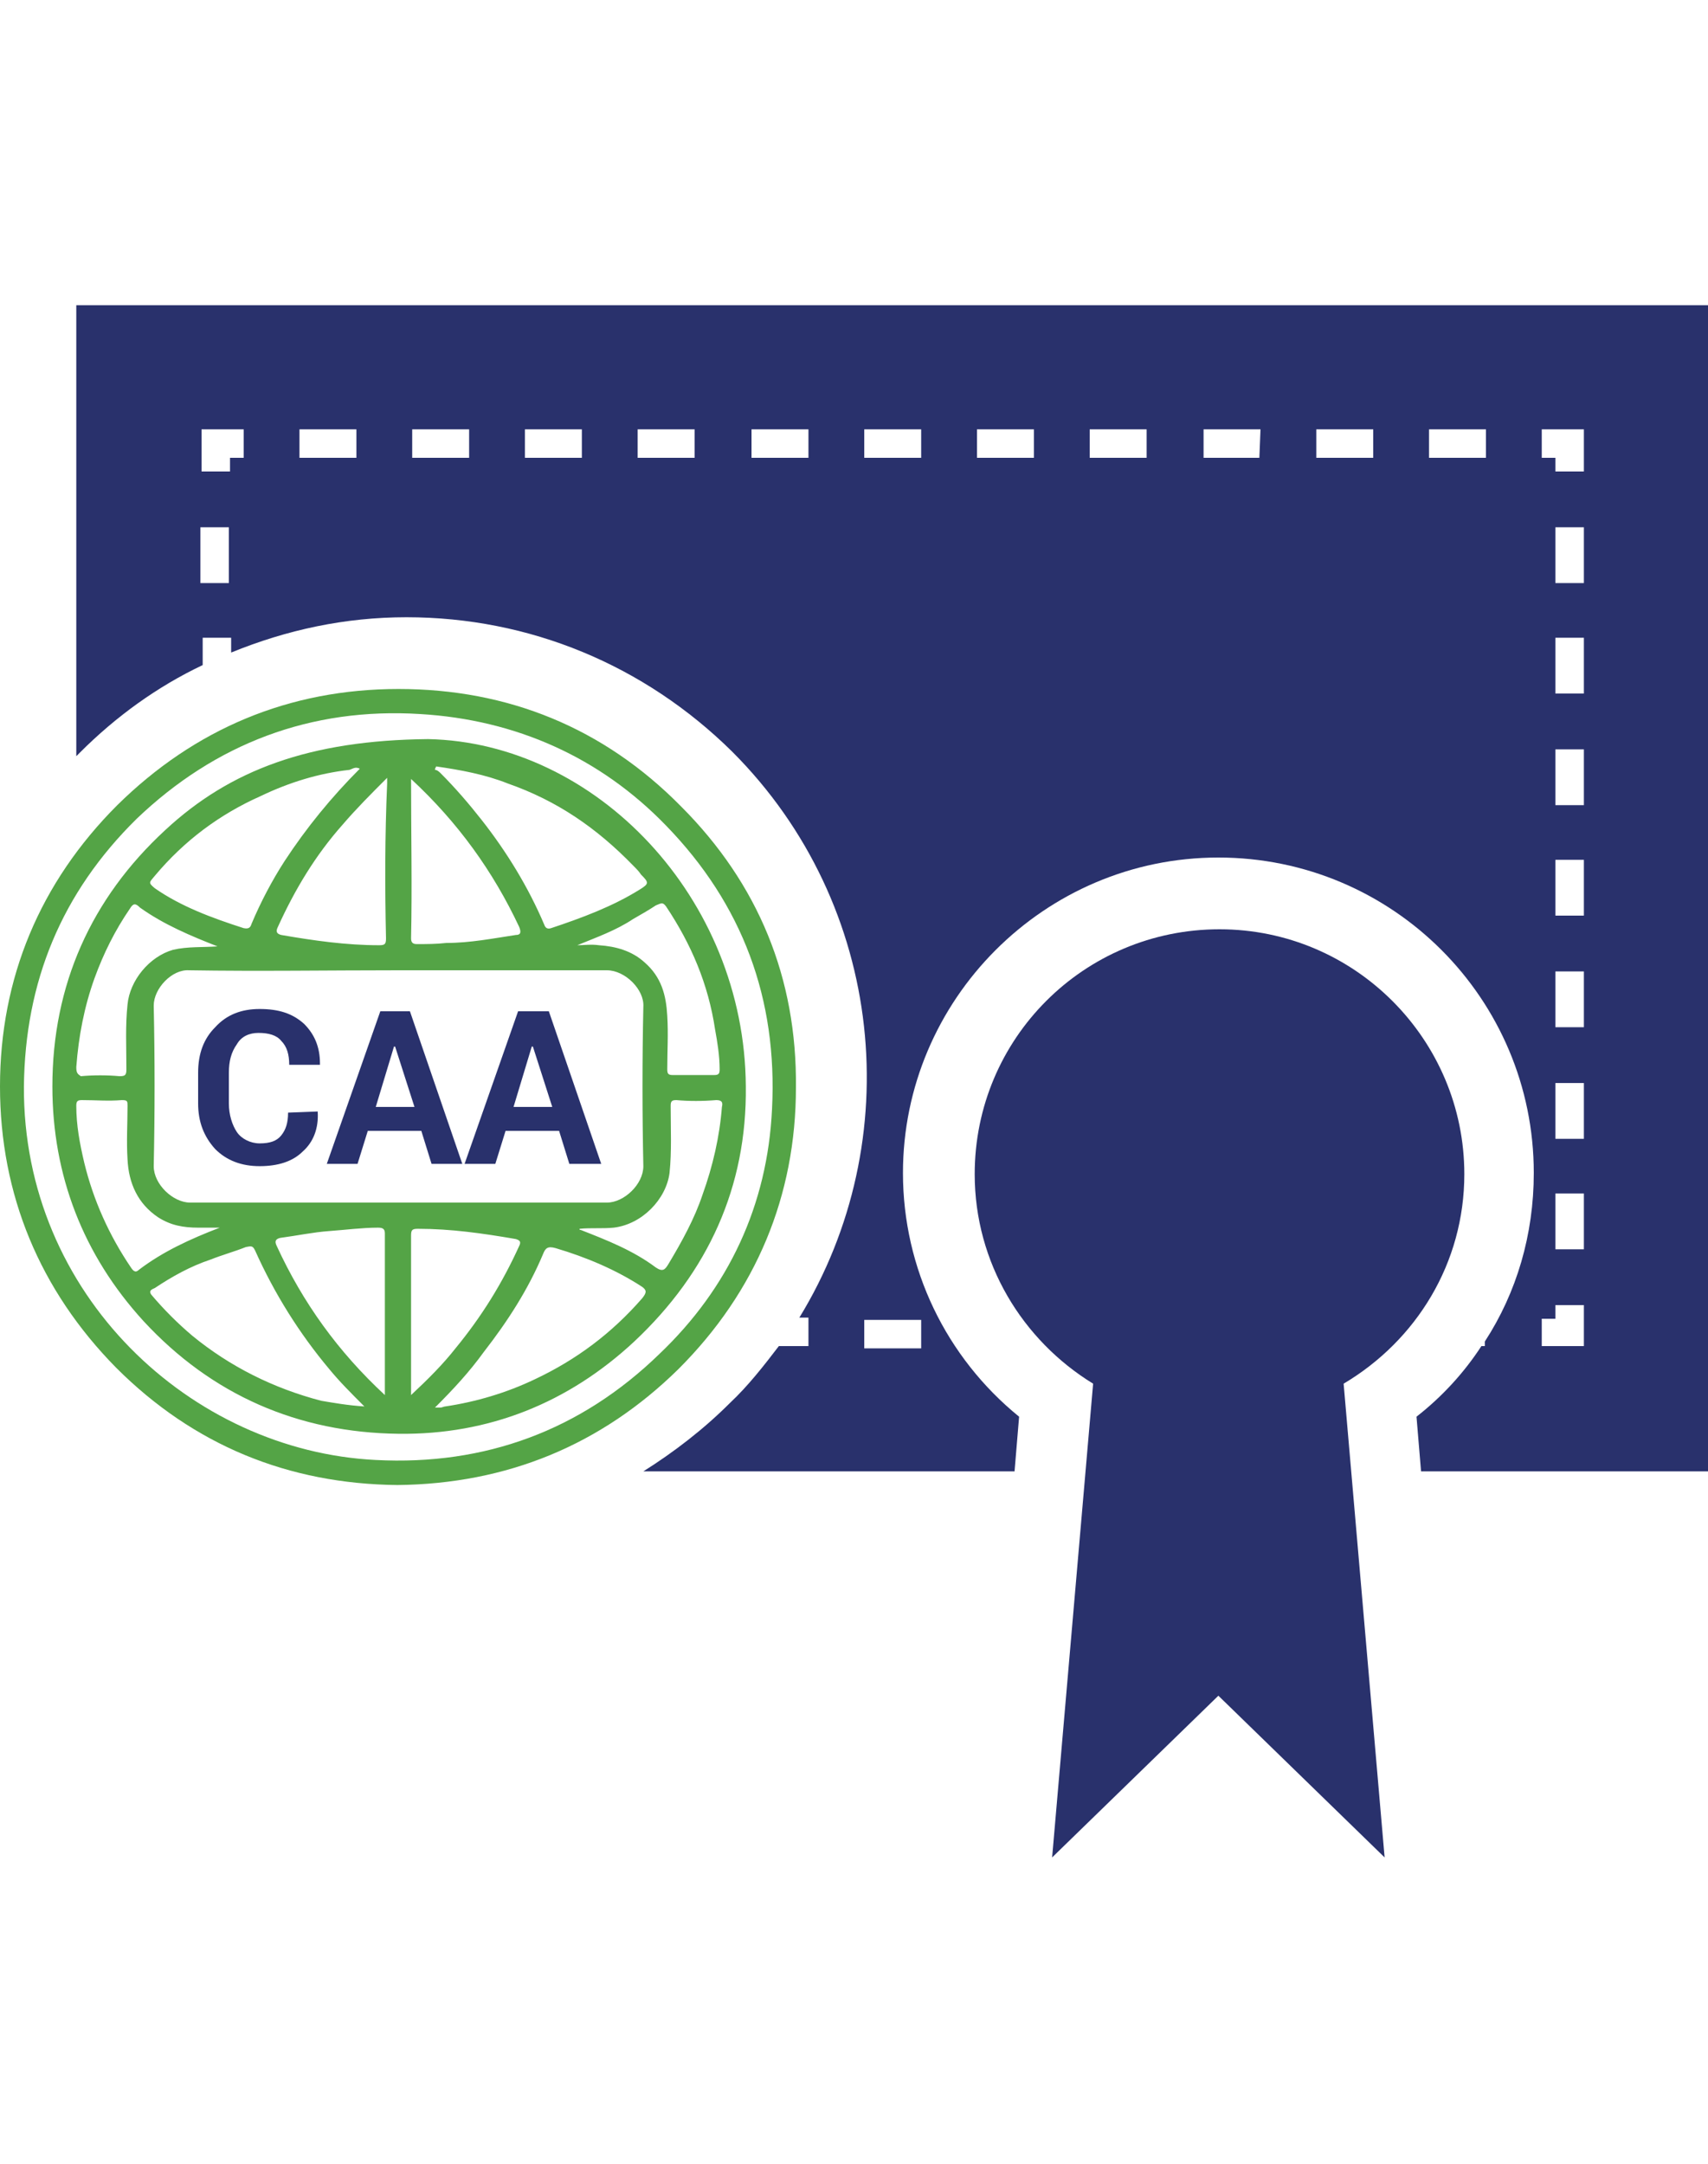 <?xml version="1.0" encoding="utf-8"?>
<!-- Generator: Adobe Illustrator 22.0.1, SVG Export Plug-In . SVG Version: 6.00 Build 0)  -->
<svg version="1.1" id="Layer_1" xmlns="http://www.w3.org/2000/svg" xmlns:xlink="http://www.w3.org/1999/xlink" x="0px" y="0px"
	 width="150px" height="190px" viewBox="0 0 150 190" style="enable-background:new 0 0 150 190;" xml:space="preserve">
<style type="text/css">
	.st0{fill:#29316C;}
	.st1{fill:#54A446;}
</style>
<g>
	<path class="st0" d="M6.7,26.8v39.6c0.1-0.1,0.1-0.1,0.3-0.3c3.2-3.2,6.8-5.8,10.8-7.7V56h2.5v1.3c4.9-2,10-3.1,15.4-3.1
		c10.8,0,20.9,4.2,28.6,11.8c13.5,13.5,15.4,34.2,5.9,49.7H71v2.5h-2.6c-1.3,1.7-2.7,3.5-4.3,5c-2.3,2.3-4.9,4.3-7.6,6h32.6l0.4-4.8
		c-6.4-5.2-10.2-13-10.2-21.4c0-15.2,12.4-27.7,27.7-27.7s27.7,12.4,27.7,27.7c0,5.4-1.5,10.5-4.3,14.8v0.4h-0.3
		c-1.5,2.3-3.4,4.4-5.7,6.2l0.4,4.8H150V26.8H6.7z M20.1,51.2h-2.5v-4.9h2.5V51.2z M21.4,40.2h-1.2v1.2h-2.5v-3.7h3.7V40.2z
		 M31.3,40.2h-5v-2.5h5V40.2z M41.2,40.2h-5v-2.5h5V40.2z M51.1,40.2h-5v-2.5h5V40.2z M61,40.2h-5v-2.5h5V40.2z M71,40.2h-5v-2.5h5
		V40.2z M80.9,115.9v2.5h-5v-2.5H80.9z M80.9,40.2h-5v-2.5h5V40.2z M90.8,40.2h-5v-2.5h5V40.2z M100.7,40.2h-5v-2.5h5V40.2z
		 M110.6,40.2h-4.9v-2.5h5L110.6,40.2L110.6,40.2z M120.6,40.2h-5v-2.5h5V40.2z M130.5,40.2h-5v-2.5h5V40.2z M139.1,118.2h-3.7v-2.4
		h1.2v-1.2h2.5V118.2z M139.1,109.7h-2.5v-4.9h2.5V109.7z M139.1,100h-2.5v-4.9h2.5V100z M139.1,90.2h-2.5v-4.9h2.5V90.2z
		 M139.1,80.4h-2.5v-4.9h2.5V80.4z M139.1,70.7h-2.5v-4.9h2.5V70.7z M139.1,60.9h-2.5V56h2.5V60.9z M139.1,51.2h-2.5v-4.9h2.5V51.2z
		 M139.1,41.4h-2.5v-1.2h-1.2v-2.5h3.7V41.4z"/>
	<g>
		<path class="st0" d="M128.6,103.1c0-11.8-9.6-21.5-21.5-21.5s-21.5,9.6-21.5,21.5c0,7.8,4.2,14.6,10.4,18.4l-3.6,41.6l14.6-14.2
			l14.6,14.2l-3.6-41.6C124.4,117.7,128.6,110.9,128.6,103.1z"/>
	</g>
	<g>
		<g>
			<path class="st0" d="M27.9,97.6L27.9,97.6c0.1,1.5-0.4,2.7-1.3,3.5c-0.9,0.9-2.2,1.3-3.8,1.3s-2.9-0.5-3.9-1.5
				c-1-1.1-1.5-2.4-1.5-4v-2.7c0-1.7,0.5-3,1.5-4c1-1.1,2.3-1.6,3.9-1.6c1.7,0,2.9,0.4,3.9,1.3c0.9,0.9,1.4,2,1.4,3.5v0.1h-2.7
				c0-0.9-0.2-1.6-0.7-2.1c-0.4-0.5-1.1-0.7-2-0.7c-0.8,0-1.5,0.3-1.9,1c-0.5,0.7-0.7,1.5-0.7,2.5v2.7c0,1,0.3,1.9,0.7,2.5
				s1.2,1,2,1c0.9,0,1.5-0.2,1.9-0.7s0.6-1.1,0.6-2L27.9,97.6L27.9,97.6z"/>
			<path class="st0" d="M37,99.3h-4.7l-0.9,2.9h-2.7l4.7-13.4H36l4.6,13.4h-2.7L37,99.3z M33,97.2h3.4l-1.7-5.3h-0.1L33,97.2z"/>
			<path class="st0" d="M49.1,99.3h-4.7l-0.9,2.9h-2.7l4.7-13.4h2.7l4.6,13.4H50L49.1,99.3z M45.1,97.2h3.4l-1.7-5.3h-0.1L45.1,97.2
				z"/>
		</g>
		<g>
			<path class="st1" d="M59.8,70.8C53,63.9,44.6,60.5,35,60.5s-17.9,3.5-24.7,10.2C3.5,77.5,0,85.9,0,95.4s3.5,17.9,10.2,24.7
				c6.8,6.8,15.1,10.2,24.7,10.3c9.6-0.1,17.9-3.5,24.7-10.2c6.8-6.8,10.3-15.2,10.3-24.7C70,85.9,66.6,77.6,59.8,70.8z M57.9,118.9
				c-6.9,6.7-15.3,9.8-24.9,9.3c-16.2-0.8-31-14.5-30.9-32.8c0.1-9.2,3.3-17,9.9-23.5c6.9-6.6,15.3-9.8,24.9-9.2
				c8.4,0.5,15.8,3.8,21.6,9.8c6.7,6.9,9.8,15.2,9.3,24.9C67.4,105.8,64,113.1,57.9,118.9z"/>
		</g>
		<g>
			<path class="st1" d="M37.6,64.9c-10.4,0.1-17.4,2.7-23.1,8c-6.5,6-9.9,13.6-9.9,22.5c0,7.8,2.7,14.8,8,20.6
				c6,6.5,13.6,9.8,22.4,9.9c7.9,0.1,14.9-2.7,20.7-8.1c6.5-6.1,9.9-13.6,9.8-22.4C65.4,78.8,52.3,65.2,37.6,64.9z M58.5,79.6
				c2.2,3.3,3.7,6.8,4.3,10.8c0.2,1.1,0.4,2.3,0.4,3.5c0,0.4-0.1,0.5-0.5,0.5c-1.2,0-2.4,0-3.6,0c-0.4,0-0.5-0.1-0.5-0.5
				c0-1.6,0.1-3.1,0-4.7c-0.1-1.8-0.5-3.4-2-4.7c-1.1-1-2.5-1.4-4-1.5c-0.7-0.1-1.3,0-1.9,0c1.7-0.7,3.4-1.3,4.9-2.3
				c0.7-0.4,1.4-0.8,2-1.2C58.1,79.3,58.2,79.2,58.5,79.6z M38.3,67.3c2.1,0.3,4.3,0.7,6.3,1.5c4.3,1.5,7.8,3.9,11,7.2
				c0.3,0.3,0.5,0.5,0.7,0.8c0.7,0.7,0.7,0.8-0.1,1.3c-2.4,1.5-5.1,2.5-7.8,3.4c-0.3,0.1-0.5,0-0.6-0.3c-1.4-3.3-3.3-6.4-5.5-9.2
				c-1.1-1.4-2.3-2.8-3.6-4.1c-0.1-0.1-0.3-0.3-0.5-0.3C38.2,67.4,38.3,67.4,38.3,67.3z M36.1,68.4c4.1,3.8,7.2,8.1,9.5,13
				c0.2,0.5,0.1,0.7-0.3,0.7c-2,0.3-4,0.7-6.1,0.7c-0.9,0.1-1.7,0.1-2.6,0.1c-0.3,0-0.5-0.1-0.5-0.5C36.2,77.9,36.1,73.2,36.1,68.4z
				 M33.9,82.4c0,0.5-0.1,0.6-0.6,0.6c-2.9,0-5.7-0.4-8.6-0.9c-0.4-0.1-0.5-0.3-0.3-0.7c1.5-3.3,3.3-6.3,5.7-9
				c1.2-1.4,2.5-2.7,3.9-4.1c0,0.3,0,0.4,0,0.5C33.8,73.4,33.8,77.9,33.9,82.4z M13.6,76.9c2.6-3.1,5.7-5.4,9.3-7
				c2.5-1.2,5.1-2,7.8-2.3c0.3-0.1,0.5-0.3,0.9-0.1c-2.5,2.5-4.7,5.2-6.6,8.1c-1.1,1.7-2.1,3.6-2.9,5.5c-0.1,0.3-0.2,0.5-0.7,0.4
				c-2.8-0.9-5.5-1.9-7.8-3.5C13,77.5,13.1,77.5,13.6,76.9z M6.7,93.7c0.2-2.7,0.7-5.3,1.6-7.8c0.8-2.2,1.8-4.2,3.1-6.1
				c0.3-0.5,0.5-0.5,0.9-0.1c2.1,1.5,4.5,2.5,6.8,3.4c-1.3,0.1-2.6,0-3.9,0.3c-2.1,0.6-3.8,2.7-4,4.8c-0.2,1.9-0.1,3.7-0.1,5.7
				c0,0.5-0.1,0.6-0.6,0.6c-1.1-0.1-2.3-0.1-3.4,0C6.8,94.3,6.7,94.2,6.7,93.7z M12.2,111.5c-0.3,0.3-0.5,0.1-0.7-0.2
				c-1.9-2.8-3.3-5.9-4.1-9.2c-0.4-1.7-0.7-3.3-0.7-5c0-0.4,0.1-0.5,0.5-0.5c1.2,0,2.3,0.1,3.5,0c0.5,0,0.5,0.1,0.5,0.5
				c0,1.6-0.1,3.1,0,4.7c0.1,2.1,0.9,3.9,2.7,5.1c1.1,0.7,2.2,0.9,3.5,0.9c0.6,0,1.2,0,1.9,0C16.7,108.8,14.3,109.9,12.2,111.5z
				 M28.2,123c-4.2-1.1-8-3-11.3-5.7c-1.3-1.1-2.5-2.3-3.6-3.6c-0.3-0.4,0.1-0.5,0.3-0.6c1.5-1,3.1-1.9,4.9-2.5
				c1-0.4,2.1-0.7,3.1-1.1c0.5-0.1,0.6-0.1,0.8,0.3c1.7,3.8,3.9,7.3,6.5,10.4c0.9,1.1,1.9,2.1,3.1,3.3
				C30.5,123.4,29.4,123.2,28.2,123z M33.8,122.5c-4.1-3.8-7.2-8.1-9.5-13.1c-0.2-0.4-0.1-0.6,0.3-0.7c1.5-0.2,2.9-0.5,4.3-0.6
				s2.9-0.3,4.3-0.3c0.4,0,0.6,0.1,0.6,0.5C33.8,113.1,33.8,117.7,33.8,122.5z M16.7,105.6c-1.5,0-3.2-1.6-3.2-3.2
				c0.1-4.7,0.1-9.4,0-14.1c0-1.5,1.6-3.2,3.1-3.1c6.1,0.1,12.2,0,18.4,0s12.2,0,18.3,0c1.6,0,3.3,1.7,3.2,3.2
				c-0.1,4.7-0.1,9.3,0,14c0,1.6-1.7,3.2-3.2,3.2C41.1,105.6,28.9,105.6,16.7,105.6z M36.1,122.5c0-0.6,0-1.1,0-1.6
				c0-4.1,0-8.3,0-12.4c0-0.5,0.1-0.6,0.6-0.6c2.9,0,5.7,0.4,8.6,0.9c0.3,0.1,0.5,0.2,0.3,0.6c-1.5,3.3-3.3,6.2-5.6,9
				C38.9,119.8,37.6,121.1,36.1,122.5z M56.4,114c-2.7,3.1-5.8,5.4-9.4,7.1c-2.5,1.2-5.2,2-7.9,2.4c-0.1,0-0.3,0.1-0.4,0.1
				c-0.1,0-0.3,0-0.5,0c1.6-1.6,3-3.1,4.3-4.9c2.1-2.7,3.9-5.5,5.2-8.6c0.2-0.5,0.4-0.7,1.1-0.5c2.7,0.8,5.3,1.9,7.6,3.4
				C56.8,113.3,56.8,113.5,56.4,114z M61.7,104.9c-0.7,2.1-1.8,4.1-3,6.1c-0.3,0.5-0.5,0.7-1.1,0.3c-2-1.5-4.3-2.4-6.6-3.3
				c-0.1,0-0.1,0-0.1-0.1c1-0.1,2,0,3-0.1c2.5-0.3,4.6-2.5,4.9-4.8c0.2-1.9,0.1-3.9,0.1-5.9c0-0.4,0.1-0.5,0.5-0.5
				c1.1,0.1,2.3,0.1,3.5,0c0.5,0,0.6,0.2,0.5,0.6C63.2,99.8,62.6,102.4,61.7,104.9z"/>
		</g>
	</g>
</g>
</svg>

